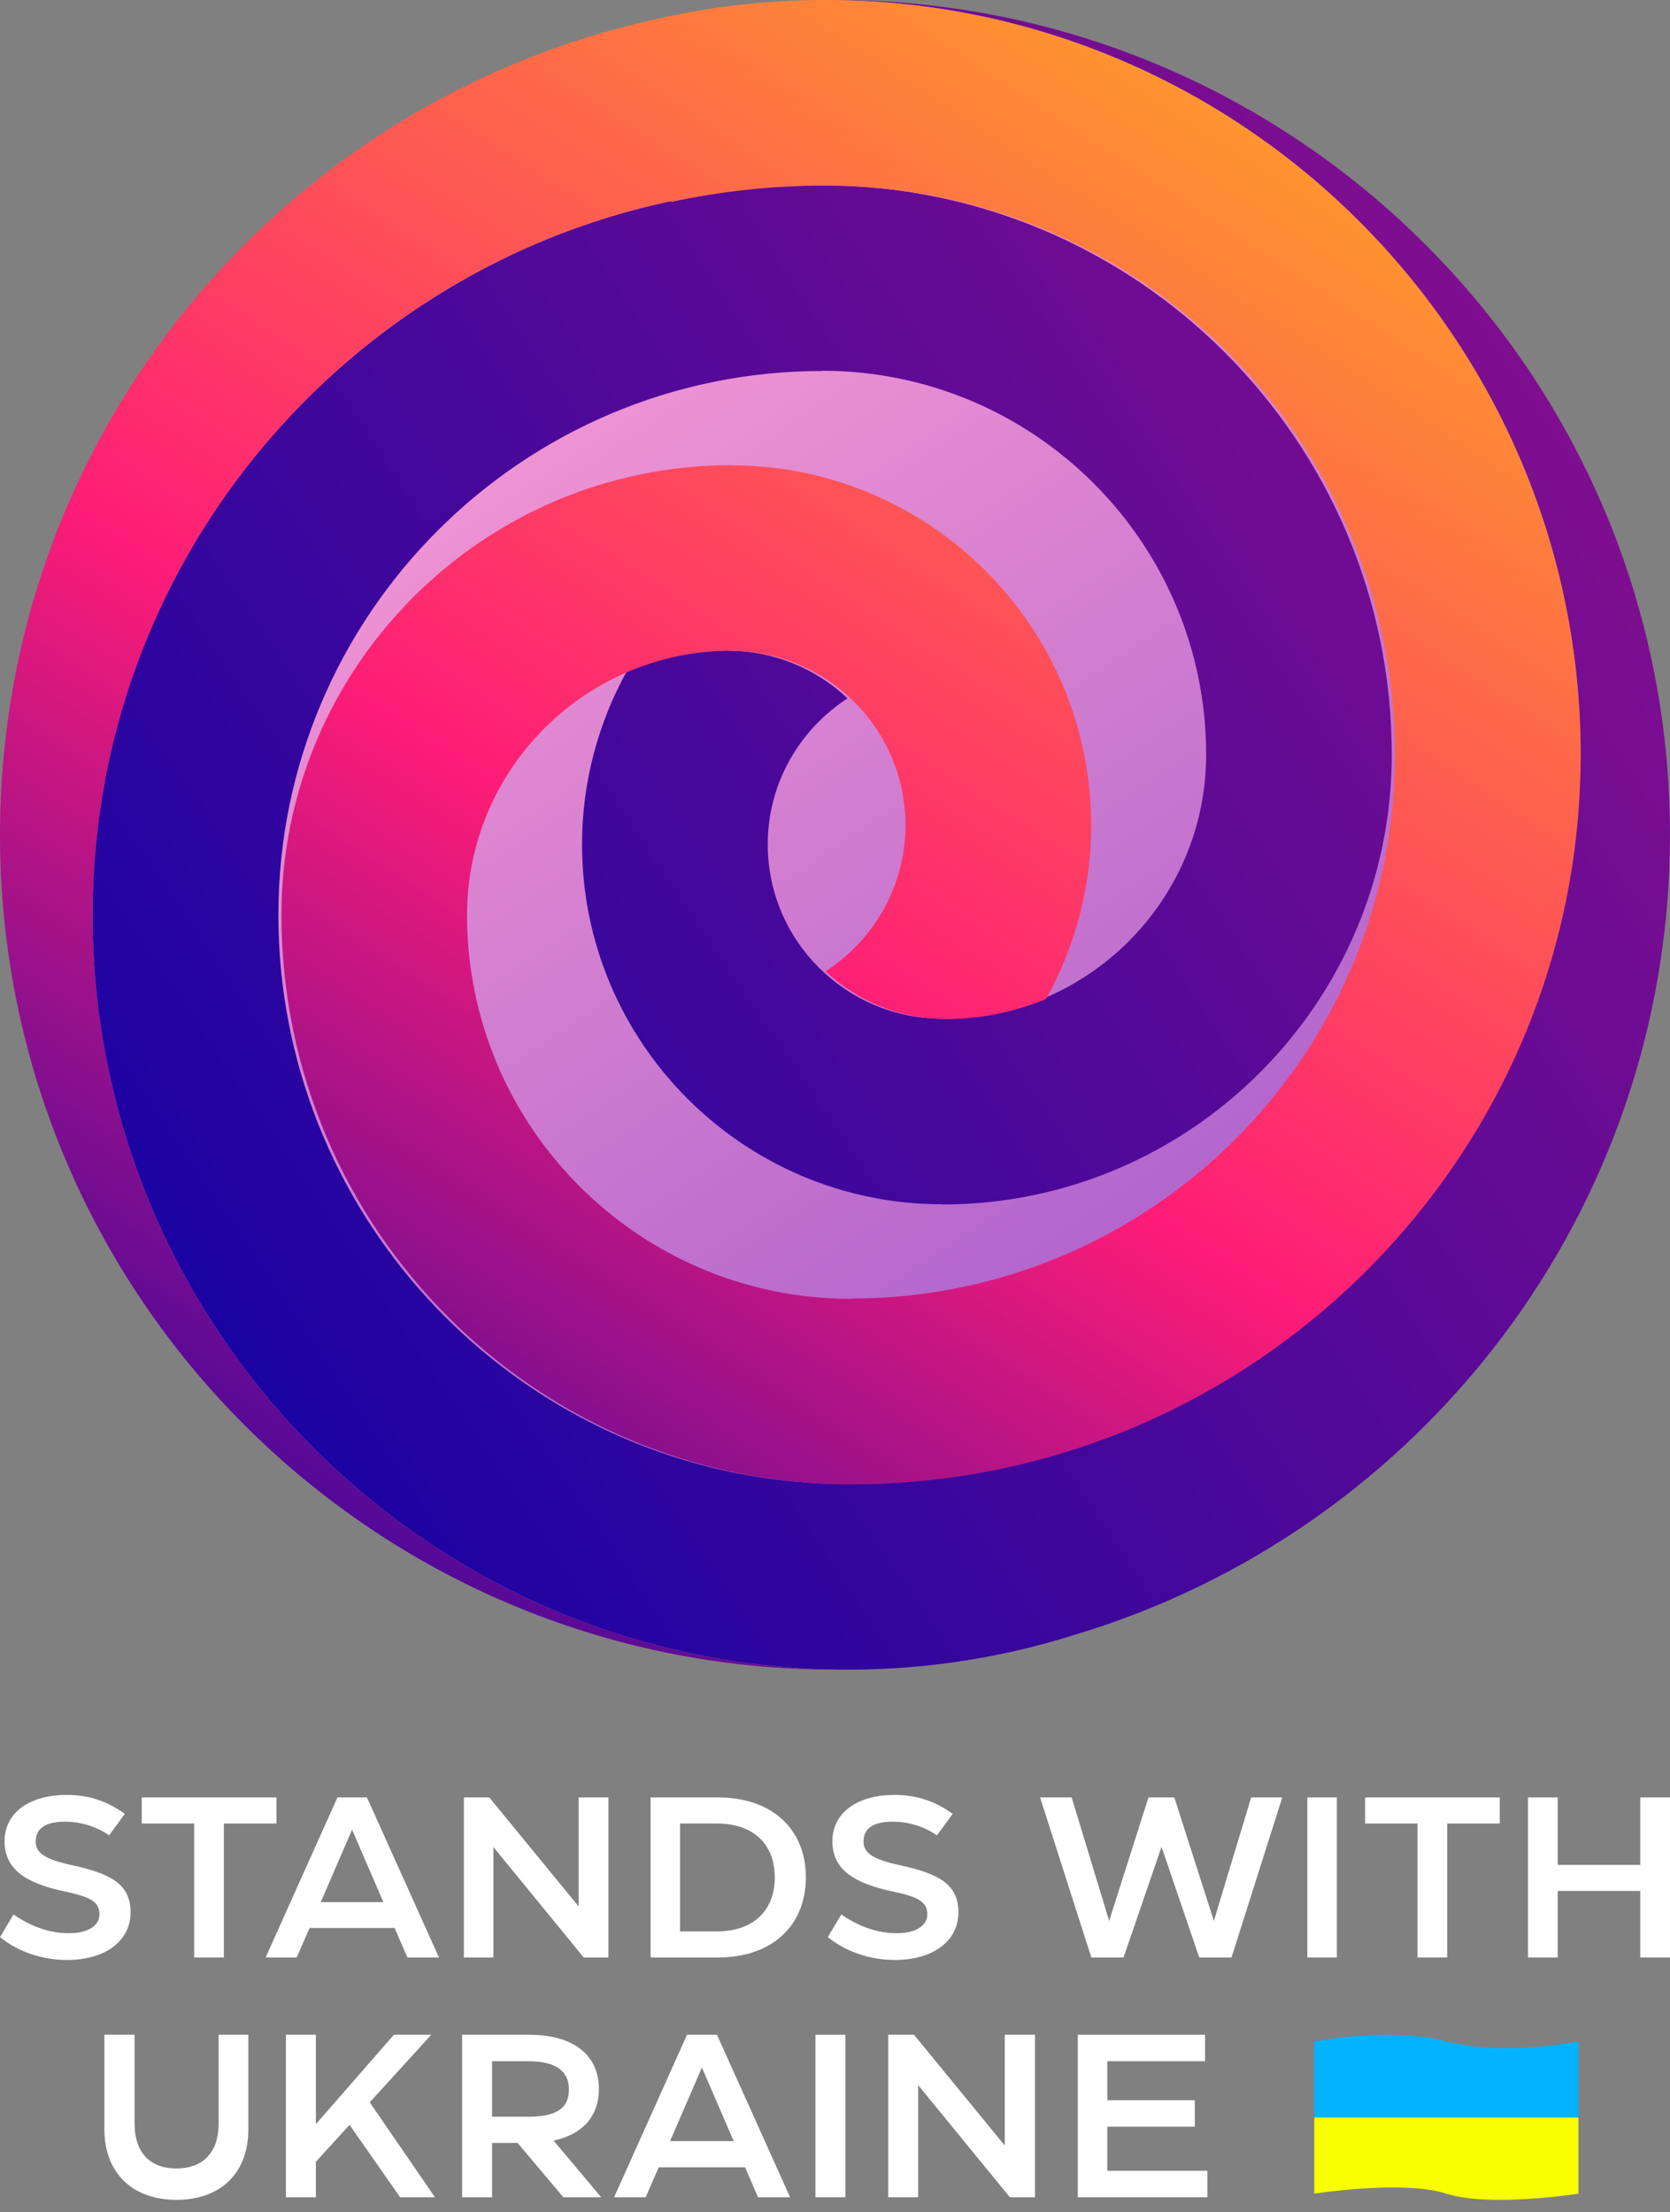 <svg width="80" height="106" viewBox="0 0 80 106" fill="none" xmlns="http://www.w3.org/2000/svg">
<rect x="0" y="0" width="80" height="106" fill="#808080" stroke="none"/>
<path d="M3.21 93.909C4.984 93.909 6.255 93.044 6.255 91.62C6.255 90.272 5.302 89.768 3.429 89.363C2.18 89.089 1.709 88.793 1.709 88.235C1.709 87.577 2.224 87.282 3.111 87.282C3.922 87.282 4.689 87.555 5.225 87.939L5.981 86.909C5.149 86.307 4.272 86 3.188 86C1.512 86 0.219 86.778 0.219 88.224C0.219 89.593 1.293 90.239 3.045 90.612C4.25 90.875 4.765 91.072 4.765 91.729C4.765 92.233 4.261 92.627 3.297 92.627C2.344 92.627 1.457 92.288 0.646 91.729L0 92.814C0.811 93.471 1.95 93.909 3.21 93.909Z" fill="white"/>
<path d="M6.791 86.121V87.369H9.3V93.789H10.724V87.369H13.243V86.121H6.791Z" fill="white"/>
<path d="M21.029 93.789L17.578 86.121H16.165L12.725 93.789H14.215L14.828 92.376H18.903L19.517 93.789H21.029ZM16.866 87.665L18.366 91.138H15.365L16.866 87.665Z" fill="white"/>
<path d="M23.636 93.789V88.498L27.963 93.789H29.146V86.121H27.722V91.346L23.438 86.121H22.222V93.789H23.636Z" fill="white"/>
<path d="M34.397 93.789C36.961 93.789 38.604 92.288 38.604 89.944C38.604 87.621 36.961 86.121 34.397 86.121H31.166V93.789H34.397ZM32.579 87.369H34.332C36.051 87.369 37.114 88.322 37.114 89.955C37.114 91.576 36.051 92.54 34.343 92.54H32.579V87.369Z" fill="white"/>
<path d="M42.866 93.909C44.641 93.909 45.912 93.044 45.912 91.62C45.912 90.272 44.959 89.768 43.085 89.363C41.837 89.089 41.365 88.793 41.365 88.235C41.365 87.577 41.88 87.282 42.768 87.282C43.578 87.282 44.345 87.555 44.882 87.939L45.638 86.909C44.805 86.307 43.929 86 42.844 86C41.168 86 39.876 86.778 39.876 88.224C39.876 89.593 40.949 90.239 42.702 90.612C43.907 90.875 44.422 91.072 44.422 91.729C44.422 92.233 43.918 92.627 42.954 92.627C42.001 92.627 41.114 92.288 40.303 91.729L39.657 92.814C40.467 93.471 41.606 93.909 42.866 93.909Z" fill="white"/>
<path d="M58.15 92.036L56.255 86.121H55.017L53.133 92.036L51.337 86.121H49.825L52.279 93.789H53.823L55.642 88.487L57.449 93.789H58.994L61.426 86.121H59.936L58.15 92.036Z" fill="white"/>
<path d="M64.041 93.789V86.121H62.628V93.789H64.041Z" fill="white"/>
<path d="M65.394 86.121V87.369H67.902V93.789H69.326V87.369H71.846V86.121H65.394Z" fill="white"/>
<path d="M78.576 89.352H74.621V86.121H73.197V93.789H74.621V90.601H78.576V93.789H80V86.121H78.576V89.352Z" fill="white"/>
<path d="M62.961 97.813C62.961 97.813 66.559 97.096 69.288 97.813C72.018 98.529 75.616 97.813 75.616 97.813V101.459H62.961V97.813Z" fill="#01B3FF"/>
<path d="M62.961 101.459H75.616V105.106C75.616 105.106 71.363 105.774 69.288 105.106C67.214 104.437 62.961 105.106 62.961 105.106V101.459Z" fill="#FAFF00"/>
<path d="M8.448 105.401C10.584 105.401 11.897 104.111 11.897 102.02V97.492H10.473V101.753C10.473 103.143 9.705 103.9 8.448 103.9C7.203 103.9 6.446 103.143 6.446 101.753V97.492H5V102.02C5 104.111 6.346 105.401 8.448 105.401Z" fill="white"/>
<path d="M20.838 105.279L17.712 100.729L20.66 97.492H18.869L15.131 101.775V97.492H13.696V105.279H15.131V103.577L16.744 101.808L19.169 105.279H20.838Z" fill="white"/>
<path d="M28.8 105.279L26.52 102.565C27.899 102.264 28.689 101.408 28.689 100.095C28.689 98.438 27.443 97.492 25.352 97.492H22.137V105.279H23.572V102.676H24.796L26.987 105.279H28.8ZM25.319 98.76C26.542 98.76 27.254 99.172 27.254 100.117C27.254 101.085 26.542 101.419 25.307 101.419H23.572V98.76H25.319Z" fill="white"/>
<path d="M37.85 105.279L34.346 97.492H32.911L29.418 105.279H30.93L31.553 103.844H35.692L36.315 105.279H37.85ZM33.623 99.061L35.147 102.587H32.099L33.623 99.061Z" fill="white"/>
<path d="M40.497 105.279V97.492H39.062V105.279H40.497Z" fill="white"/>
<path d="M43.984 105.279V99.906L48.378 105.279H49.58V97.492H48.133V102.798L43.784 97.492H42.549V105.279H43.984Z" fill="white"/>
<path d="M53.044 101.897H57.237V100.629H53.044V98.76H57.727V97.492H51.631V105.279H57.838V104.011H53.044V101.897Z" fill="white"/>
<g clip-path="url(#clip0_680_8932)">
<path d="M40.385 72.525C58.803 72.525 73.734 57.592 73.734 39.175C73.734 20.759 58.803 5.826 40.385 5.826C21.968 5.826 7.035 20.757 7.035 39.175C7.038 57.594 21.968 72.525 40.385 72.525V72.525Z" fill="url(#paint0_linear_680_8932)"/>
<path d="M79.999 40C79.999 17.909 62.09 0 39.999 0H39.775C59.615 0.12 75.719 16.304 75.719 36.168C75.719 36.504 75.714 36.837 75.706 37.171L75.556 36.157C75.556 38.797 75.252 41.363 74.698 43.835C71.191 59.424 57.25 71.104 40.62 71.107H40.615L40.604 71.115V71.107L40.274 71.101C39.919 71.096 39.564 71.091 39.212 71.072C38.85 71.053 38.487 71.019 38.13 70.989C38.031 70.981 37.932 70.979 37.836 70.965C24.103 69.568 13.338 57.939 13.335 43.832C13.335 29.467 25.015 17.776 39.388 17.776V17.765C49.538 17.765 57.78 26.011 57.78 36.157C57.78 43.141 52.1 48.811 45.124 48.819V48.808C40.527 48.808 36.778 45.064 36.778 40.459C36.778 37.525 38.306 34.952 40.599 33.461C39.103 32.048 37.092 31.179 34.882 31.179V31.168C33.17 31.168 31.535 31.515 30.042 32.131C28.674 34.603 27.882 37.44 27.882 40.459C27.882 49.968 35.615 57.701 45.124 57.701V57.712C57.01 57.712 66.671 48.04 66.671 36.165C66.671 21.12 54.426 8.88 39.386 8.88C20.106 8.88 4.434 24.555 4.434 43.832C4.434 63.771 20.66 80 40.599 80V79.992L40.61 80C44.431 80 48.116 79.403 51.578 78.299C68.023 73.336 79.999 58.067 79.999 40Z" fill="url(#paint1_linear_680_8932)"/>
<path d="M39.555 0V0.008L39.536 0C36.672 0 33.883 0.336 31.208 0.968C13.347 4.973 0 20.928 0 40C0 62.091 17.909 80 40 80H40.309C20.501 79.84 4.435 63.675 4.435 43.832C4.435 43.501 4.44 43.171 4.448 42.84L4.453 42.867C4.899 26.507 16.637 12.915 32.144 9.637L32.157 9.675C34.536 9.163 37.003 8.891 39.533 8.891H39.539L39.549 8.883V8.891L39.88 8.896C40.235 8.899 40.589 8.907 40.941 8.925C41.304 8.944 41.667 8.976 42.024 9.008C42.123 9.016 42.221 9.019 42.317 9.032C56.051 10.429 66.816 22.059 66.821 36.165C66.821 50.531 55.136 62.219 40.765 62.219V62.232C30.619 62.232 22.373 53.987 22.373 43.84C22.373 36.856 28.053 31.184 35.029 31.179V31.189C39.627 31.189 43.376 34.931 43.376 39.536C43.376 42.472 41.848 45.045 39.555 46.536C41.051 47.949 43.064 48.819 45.275 48.819V48.829C46.984 48.829 48.619 48.483 50.112 47.864C51.483 45.395 52.272 42.557 52.272 39.539C52.272 30.027 44.539 22.296 35.029 22.296V22.288C23.147 22.288 13.483 31.96 13.483 43.835C13.483 58.88 25.728 71.12 40.768 71.12C60.045 71.12 75.72 55.445 75.72 36.168C75.72 16.229 59.496 0 39.555 0ZM26.661 2.597C26.632 2.611 26.605 2.624 26.576 2.629C26.605 2.621 26.635 2.611 26.661 2.597ZM26.435 2.688L26.339 2.725L26.435 2.688ZM26.208 2.779L26.101 2.821C26.139 2.805 26.173 2.789 26.208 2.779ZM25.981 2.872L25.867 2.917L25.981 2.872ZM25.755 2.965L25.632 3.019L25.755 2.965ZM25.531 3.059L25.395 3.117L25.531 3.059ZM25.307 3.155C25.259 3.176 25.211 3.2 25.16 3.219C25.208 3.2 25.259 3.179 25.307 3.155ZM25.085 3.253L24.925 3.325L25.085 3.253ZM24.861 3.352L24.688 3.432L24.861 3.352ZM24.64 3.453L24.451 3.541C24.515 3.515 24.579 3.483 24.64 3.453ZM24.427 3.555C24.352 3.589 24.275 3.624 24.203 3.661L24.424 3.555H24.427ZM24.227 3.648L23.883 3.811L24.227 3.648Z" fill="url(#paint2_linear_680_8932)"/>
</g>
<defs>
<linearGradient id="paint0_linear_680_8932" x1="20.663" y1="9.669" x2="91.528" y2="115.691" gradientUnits="userSpaceOnUse">
<stop stop-color="#FE9FD5"/>
<stop offset="1" stop-color="#5C25C3"/>
</linearGradient>
<linearGradient id="paint1_linear_680_8932" x1="152.376" y1="-40.694" x2="-11.007" y2="69.466" gradientUnits="userSpaceOnUse">
<stop stop-color="#FE1C77"/>
<stop offset="1" stop-color="#0000A8"/>
</linearGradient>
<linearGradient id="paint2_linear_680_8932" x1="68.782" y1="-15.471" x2="3.942" y2="83.698" gradientUnits="userSpaceOnUse">
<stop stop-color="#FFD00C"/>
<stop offset="0.302" stop-color="#FE7343"/>
<stop offset="0.583" stop-color="#FE1C77"/>
<stop offset="1" stop-color="#0000A8"/>
</linearGradient>
<clipPath id="clip0_680_8932">
<rect width="79.996" height="80.205" fill="white"/>
</clipPath>
</defs>
</svg>
